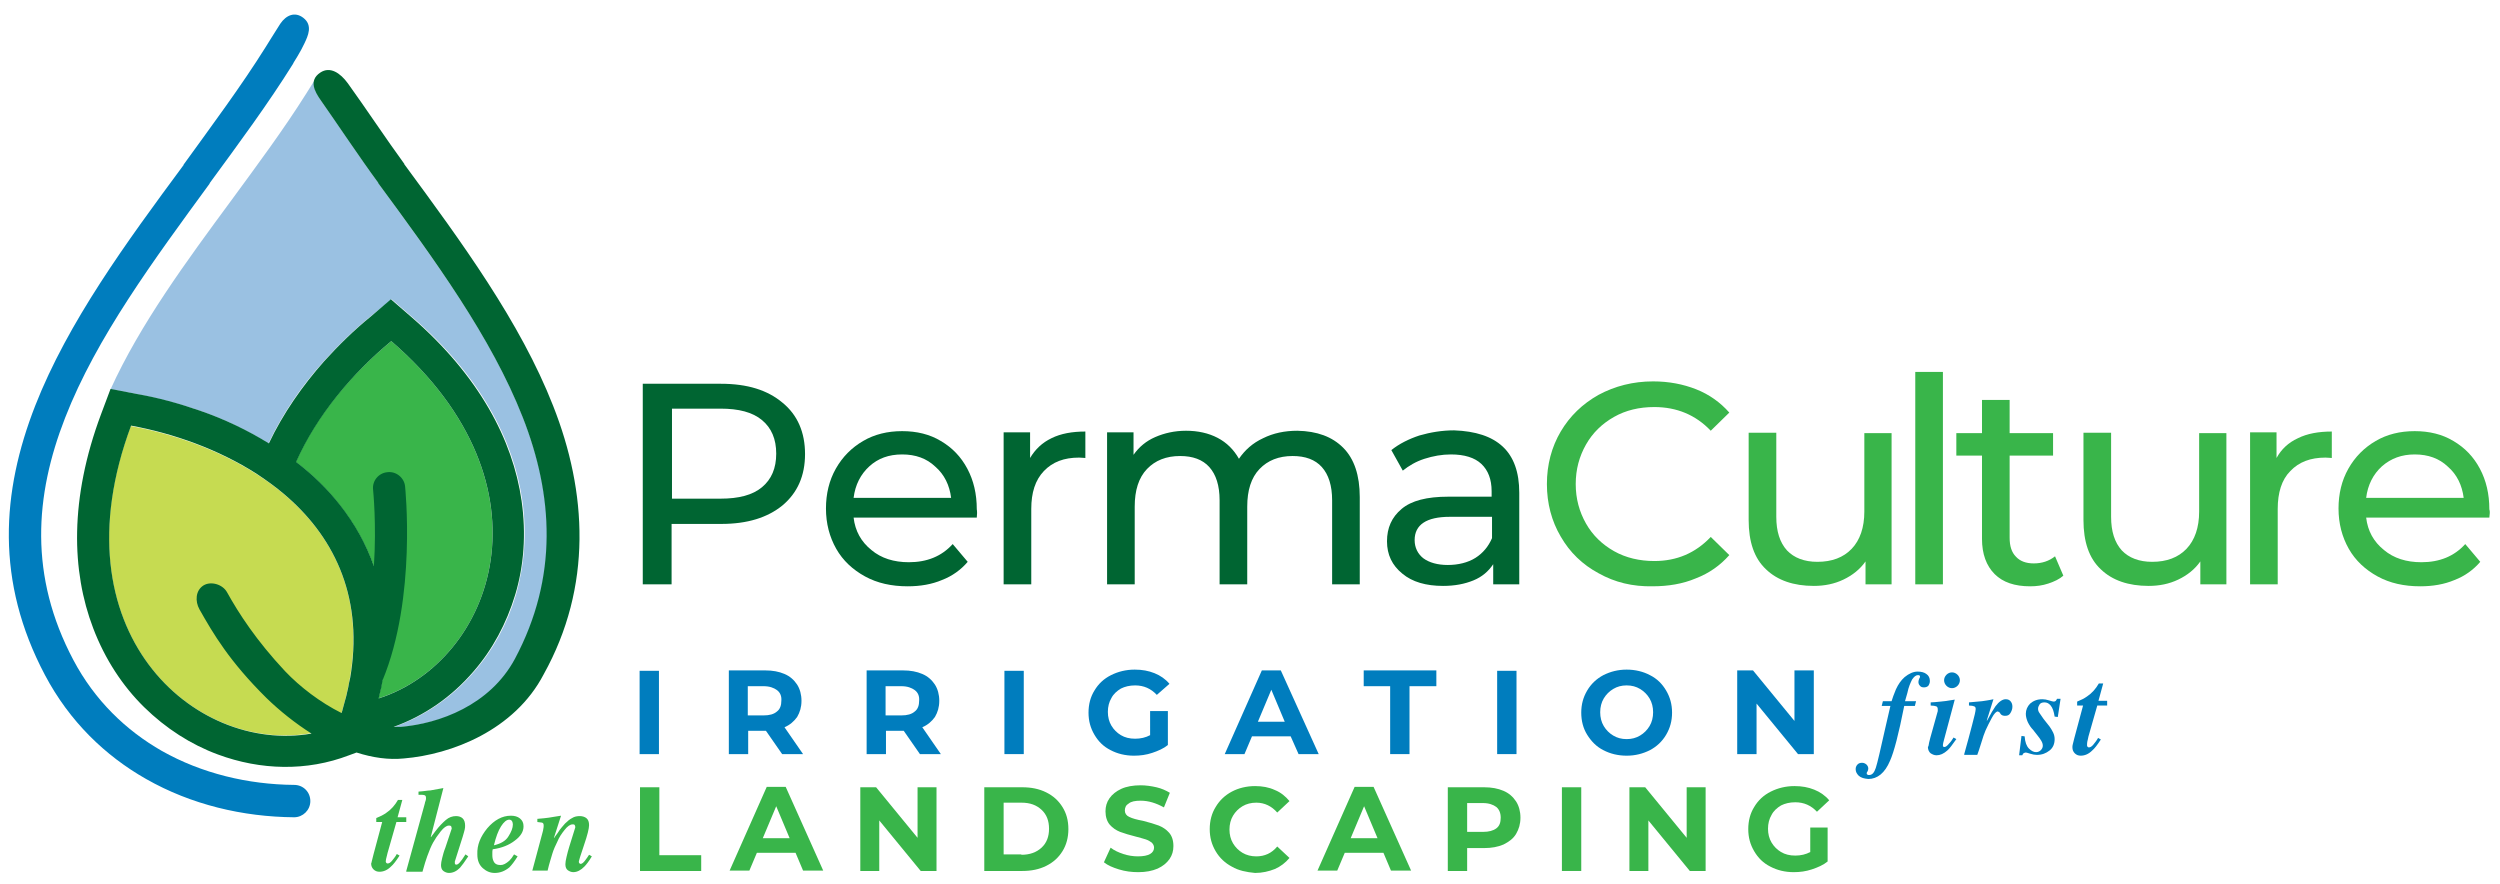 <?xml version="1.0" encoding="utf-8"?>
<!-- Generator: Adobe Illustrator 22.1.0, SVG Export Plug-In . SVG Version: 6.00 Build 0)  -->
<svg version="1.1" baseProfile="basic" id="Layer_1"
	 xmlns="http://www.w3.org/2000/svg" xmlns:xlink="http://www.w3.org/1999/xlink" x="0px" y="0px" viewBox="0 0 633.2 223.9"
	 xml:space="preserve">
<style type="text/css">
	.st0{fill-rule:evenodd;clip-rule:evenodd;fill:#39B54A;}
	.st1{fill:#007DBE;}
	.st2{fill:#9AC1E2;}
	.st3{fill:#006532;}
	.st4{fill:#39B54A;}
	.st5{fill-rule:evenodd;clip-rule:evenodd;fill:#C6DB51;}
</style>
<path class="st0" d="M99.1,86.4c-9.7,8-18.9,18.6-24.2,30.6c4.2,3.2,8,6.9,11.2,11c9.2,11.7,14,27,10.4,46c-0.2,0.9-0.4,1.9-0.7,2.9
	C124.9,167.7,141.5,123,99.1,86.4z"/>
<path class="st1" d="M76.8,4.5C74.7,2.9,72.5,3.8,71,6c-1.1,1.7-3.7,5.9-3.7,5.9c-6.2,9.9-13.5,19.7-20.8,29.8l0,0.1
	C32,61.4,17.2,81.6,8.9,102.8c-8.5,21.8-10.1,44.4,2.5,68.2c6.2,11.7,15.2,20.4,25.6,26.3c11.4,6.5,24.5,9.6,37.5,9.7l0,0
	c2.2,0,4.1-1.8,4.1-4.1c0-2.3-1.8-4.1-4.1-4.1c-11.7-0.1-23.4-2.9-33.5-8.6c-9.1-5.2-17-12.8-22.4-23c-11.3-21.3-9.8-41.7-2.1-61.4
	c7.9-20.3,22.5-40,36.6-59.3l0-0.1c7.4-10.1,14.8-20.1,21.1-30.2l0.2-0.4c0,0,1.8-2.8,2.7-4.8C78,9.1,79.3,6.4,76.8,4.5z"/>
<path class="st2" d="M132.5,105.8c-7.9-20.3-22.5-40-36.6-59.3l0-0.1C91.4,40.3,85.2,31,81.2,25.3c-1.1-1.6-2.4-3.9-1-5.8
	c0,0,0,0,0,0c-0.3,0.5-2.7,4.3-2.7,4.3c-5.6,8.9-12.2,17.8-18.8,26.8C47.2,66.2,35.5,82.1,28,98.6l6.6,1.2c5.3,1,10.7,2.4,15.9,4.2
	c6.1,2.1,12,4.9,17.5,8.3c3.6-7.6,8.4-14.6,14-20.8c3.7-4.1,7.7-8,11.9-11.4l5.3-4.3l5.2,4.5c17.3,14.9,25.7,31.2,27.9,46.5
	c1.2,8.4,0.5,16.4-1.6,23.8c-2.2,7.4-5.8,14-10.6,19.5c-5.5,6.4-12.4,11.2-20.2,14c0.6,0,1.1,0.1,1.7,0c9.9-0.8,22.4-5.1,29-17.2
	C141.7,145.7,140.2,125.4,132.5,105.8z"/>
<g>
	<path class="st3" d="M198.2,102c3.8,3.1,5.7,7.5,5.7,13c0,5.5-1.9,9.8-5.7,13c-3.8,3.1-8.9,4.7-15.5,4.7h-12.6V148h-7.3V97.2h19.8
		C189.3,97.2,194.4,98.8,198.2,102z M193,123.4c2.4-2,3.6-4.8,3.6-8.5c0-3.7-1.2-6.5-3.6-8.5c-2.4-2-5.9-2.9-10.5-2.9h-12.3v22.8
		h12.3C187.1,126.3,190.6,125.4,193,123.4z"/>
	<path class="st3" d="M247.4,131.1h-31.2c0.4,3.4,1.9,6.1,4.5,8.2c2.5,2.1,5.7,3.1,9.5,3.1c4.6,0,8.3-1.5,11.1-4.6l3.8,4.5
		c-1.7,2-3.9,3.6-6.5,4.6c-2.6,1.1-5.5,1.6-8.7,1.6c-4.1,0-7.7-0.8-10.8-2.5c-3.1-1.7-5.6-4-7.3-7c-1.7-3-2.6-6.4-2.6-10.2
		c0-3.7,0.8-7.1,2.5-10.1c1.7-3,4-5.3,6.9-7c2.9-1.7,6.2-2.5,9.9-2.5s7,0.8,9.8,2.5c2.9,1.7,5.1,4,6.7,7c1.6,3,2.4,6.4,2.4,10.3
		C247.5,129.5,247.5,130.3,247.4,131.1z M220.2,118.1c-2.2,2-3.6,4.7-4,8h24.7c-0.4-3.2-1.7-5.9-4-7.9c-2.2-2.1-5-3.1-8.4-3.1
		S222.4,116.1,220.2,118.1z"/>
	<path class="st3" d="M266.3,111c2.4-1.2,5.3-1.7,8.6-1.7v6.7c-0.4,0-0.9-0.1-1.6-0.1c-3.8,0-6.7,1.1-8.9,3.4s-3.2,5.5-3.2,9.6V148
		h-7v-38.5h6.7v6.5C262.2,113.8,264,112.1,266.3,111z"/>
	<path class="st3" d="M340.2,113.4c2.8,2.8,4.2,7,4.2,12.5V148h-7v-21.3c0-3.7-0.9-6.5-2.6-8.4c-1.7-1.9-4.2-2.8-7.4-2.8
		c-3.5,0-6.3,1.1-8.4,3.3c-2.1,2.2-3.1,5.4-3.1,9.5V148h-7v-21.3c0-3.7-0.9-6.5-2.6-8.4c-1.7-1.9-4.2-2.8-7.4-2.8
		c-3.5,0-6.3,1.1-8.4,3.3c-2.1,2.2-3.1,5.4-3.1,9.5V148h-7v-38.5h6.7v5.7c1.4-2,3.2-3.5,5.5-4.5c2.3-1,4.9-1.6,7.8-1.6
		c3,0,5.7,0.6,8,1.8s4.1,3,5.4,5.3c1.5-2.2,3.5-4,6.1-5.2c2.6-1.3,5.5-1.9,8.7-1.9C333.6,109.2,337.4,110.6,340.2,113.4z"/>
	<path class="st3" d="M380.6,113.1c2.8,2.6,4.2,6.5,4.2,11.7V148h-6.6v-5.1c-1.2,1.8-2.8,3.2-5,4.1c-2.2,0.9-4.7,1.4-7.7,1.4
		c-4.3,0-7.8-1-10.3-3.1c-2.6-2.1-3.9-4.8-3.9-8.2c0-3.4,1.2-6.1,3.7-8.2s6.4-3.1,11.8-3.1h11v-1.4c0-3-0.9-5.3-2.6-6.9
		c-1.7-1.6-4.3-2.4-7.7-2.4c-2.3,0-4.5,0.4-6.7,1.1s-4,1.8-5.5,3l-2.9-5.2c2-1.6,4.4-2.8,7.1-3.7c2.8-0.8,5.7-1.3,8.8-1.3
		C373.7,109.2,377.8,110.5,380.6,113.1z M373.7,141.3c1.9-1.2,3.3-2.9,4.2-5v-5.4h-10.7c-5.9,0-8.9,2-8.9,5.9c0,1.9,0.8,3.5,2.2,4.6
		c1.5,1.1,3.6,1.7,6.2,1.7S371.8,142.5,373.7,141.3z"/>
	<path class="st4" d="M404.9,145.2c-4.1-2.2-7.3-5.3-9.6-9.3c-2.3-3.9-3.5-8.4-3.5-13.3c0-4.9,1.2-9.4,3.5-13.3
		c2.3-3.9,5.5-7,9.6-9.3c4.1-2.2,8.7-3.4,13.8-3.4c4,0,7.6,0.7,10.9,2c3.3,1.3,6.1,3.3,8.4,5.9l-4.7,4.6c-3.8-4-8.6-6-14.3-6
		c-3.8,0-7.2,0.8-10.2,2.5c-3,1.7-5.4,4-7.1,7c-1.7,3-2.6,6.3-2.6,10c0,3.7,0.9,7,2.6,10c1.7,3,4.1,5.3,7.1,7
		c3,1.7,6.5,2.5,10.2,2.5c5.7,0,10.4-2,14.3-6.1l4.7,4.6c-2.3,2.6-5.1,4.6-8.5,5.9c-3.3,1.4-7,2-10.9,2
		C413.5,148.6,409,147.5,404.9,145.2z"/>
	<path class="st4" d="M479.1,109.6V148h-6.6v-5.8c-1.4,2-3.3,3.5-5.6,4.6c-2.3,1.1-4.8,1.6-7.5,1.6c-5.1,0-9.2-1.4-12.1-4.2
		c-3-2.8-4.4-7-4.4-12.5v-22.1h7v21.3c0,3.7,0.9,6.5,2.7,8.5c1.8,1.9,4.4,2.9,7.7,2.9c3.7,0,6.6-1.1,8.7-3.3
		c2.1-2.2,3.2-5.4,3.2-9.4v-19.9H479.1z"/>
	<path class="st4" d="M485.1,94.2h7V148h-7V94.2z"/>
	<path class="st4" d="M522.6,145.8c-1,0.9-2.3,1.5-3.8,2c-1.5,0.5-3,0.7-4.6,0.7c-3.9,0-6.9-1-9-3.1c-2.1-2.1-3.2-5.1-3.2-8.9v-21.1
		h-6.5v-5.7h6.5v-8.4h7v8.4h11v5.7h-11v20.8c0,2.1,0.5,3.7,1.6,4.8c1,1.1,2.5,1.7,4.5,1.7c2.1,0,3.9-0.6,5.4-1.8L522.6,145.8z"/>
	<path class="st4" d="M563.9,109.6V148h-6.6v-5.8c-1.4,2-3.3,3.5-5.6,4.6c-2.3,1.1-4.8,1.6-7.5,1.6c-5.1,0-9.2-1.4-12.1-4.2
		c-3-2.8-4.4-7-4.4-12.5v-22.1h7v21.3c0,3.7,0.9,6.5,2.7,8.5c1.8,1.9,4.4,2.9,7.7,2.9c3.7,0,6.6-1.1,8.7-3.3
		c2.1-2.2,3.2-5.4,3.2-9.4v-19.9H563.9z"/>
	<path class="st4" d="M582,111c2.4-1.2,5.3-1.7,8.6-1.7v6.7c-0.4,0-0.9-0.1-1.6-0.1c-3.8,0-6.7,1.1-8.9,3.4
		c-2.2,2.2-3.2,5.5-3.2,9.6V148h-7v-38.5h6.7v6.5C577.8,113.8,579.6,112.1,582,111z"/>
	<path class="st4" d="M630.5,131.1h-31.2c0.4,3.4,1.9,6.1,4.5,8.2c2.5,2.1,5.7,3.1,9.5,3.1c4.6,0,8.3-1.5,11.1-4.6l3.8,4.5
		c-1.7,2-3.9,3.6-6.5,4.6c-2.6,1.1-5.5,1.6-8.7,1.6c-4.1,0-7.7-0.8-10.8-2.5c-3.1-1.7-5.6-4-7.3-7c-1.7-3-2.6-6.4-2.6-10.2
		c0-3.7,0.8-7.1,2.5-10.1c1.7-3,4-5.3,6.9-7c2.9-1.7,6.2-2.5,9.9-2.5c3.7,0,7,0.8,9.8,2.5c2.9,1.7,5.1,4,6.7,7
		c1.6,3,2.4,6.4,2.4,10.3C630.7,129.5,630.6,130.3,630.5,131.1z M603.3,118.1c-2.2,2-3.6,4.7-4,8H624c-0.4-3.2-1.7-5.9-4-7.9
		c-2.2-2.1-5-3.1-8.4-3.1C608.3,115.1,605.6,116.1,603.3,118.1z"/>
	<path class="st1" d="M162,169.9h4.9V191H162V169.9z"/>
	<path class="st1" d="M198.1,191l-4.1-5.9h-0.2h-4.3v5.9h-4.9v-21.2h9.2c1.9,0,3.5,0.3,4.9,0.9c1.4,0.6,2.4,1.5,3.2,2.7
		c0.7,1.1,1.1,2.5,1.1,4.1s-0.4,2.9-1.1,4.1c-0.8,1.1-1.8,2-3.2,2.6l4.7,6.8H198.1z M196.8,174.8c-0.8-0.6-1.9-1-3.4-1h-4v7.4h4
		c1.5,0,2.6-0.3,3.4-1c0.8-0.6,1.1-1.6,1.1-2.7C198,176.3,197.6,175.4,196.8,174.8z"/>
	<path class="st1" d="M233,191l-4.1-5.9h-0.2h-4.3v5.9h-4.9v-21.2h9.2c1.9,0,3.5,0.3,4.9,0.9c1.4,0.6,2.4,1.5,3.2,2.7
		c0.7,1.1,1.1,2.5,1.1,4.1s-0.4,2.9-1.1,4.1c-0.8,1.1-1.8,2-3.2,2.6l4.7,6.8H233z M231.7,174.8c-0.8-0.6-1.9-1-3.4-1h-4v7.4h4
		c1.5,0,2.6-0.3,3.4-1c0.8-0.6,1.1-1.6,1.1-2.7C232.9,176.3,232.5,175.4,231.7,174.8z"/>
	<path class="st1" d="M254.4,169.9h4.9V191h-4.9V169.9z"/>
	<path class="st1" d="M291.3,180.1h4.5v8.6c-1.1,0.9-2.5,1.5-4,2s-3,0.7-4.6,0.7c-2.2,0-4.2-0.5-5.9-1.4c-1.8-0.9-3.1-2.2-4.1-3.9
		c-1-1.7-1.5-3.5-1.5-5.6s0.5-4,1.5-5.6c1-1.7,2.4-3,4.2-3.9c1.8-0.9,3.8-1.4,6-1.4c1.9,0,3.5,0.3,5,0.9c1.5,0.6,2.8,1.5,3.8,2.7
		L293,176c-1.5-1.6-3.3-2.4-5.5-2.4c-1.4,0-2.6,0.3-3.6,0.8c-1,0.6-1.9,1.4-2.4,2.4c-0.6,1-0.9,2.2-0.9,3.5c0,1.3,0.3,2.5,0.9,3.5
		c0.6,1,1.4,1.8,2.4,2.4c1,0.6,2.2,0.9,3.6,0.9c1.4,0,2.7-0.3,3.8-0.9V180.1z"/>
	<path class="st1" d="M326.9,186.5h-9.8l-1.9,4.5h-5l9.4-21.2h4.8L334,191h-5.1L326.9,186.5z M325.4,182.8l-3.4-8.1l-3.4,8.1H325.4z
		"/>
	<path class="st1" d="M352.2,173.8h-6.8v-4h18.4v4h-6.8V191h-4.9V173.8z"/>
	<path class="st1" d="M379.2,169.9h4.9V191h-4.9V169.9z"/>
	<path class="st1" d="M406.1,190c-1.8-0.9-3.1-2.3-4.1-3.9s-1.5-3.5-1.5-5.6c0-2.1,0.5-3.9,1.5-5.6c1-1.7,2.4-3,4.1-3.9
		c1.8-0.9,3.7-1.4,5.9-1.4c2.2,0,4.2,0.5,5.9,1.4c1.8,0.9,3.1,2.2,4.1,3.9c1,1.7,1.5,3.5,1.5,5.6c0,2.1-0.5,3.9-1.5,5.6
		s-2.4,3-4.1,3.9c-1.8,0.9-3.7,1.4-5.9,1.4C409.8,191.4,407.8,190.9,406.1,190z M415.4,186.3c1-0.6,1.8-1.4,2.4-2.4
		c0.6-1,0.9-2.2,0.9-3.5c0-1.3-0.3-2.5-0.9-3.5c-0.6-1-1.4-1.8-2.4-2.4c-1-0.6-2.1-0.9-3.4-0.9s-2.4,0.3-3.4,0.9
		c-1,0.6-1.8,1.4-2.4,2.4c-0.6,1-0.9,2.2-0.9,3.5c0,1.3,0.3,2.5,0.9,3.5c0.6,1,1.4,1.8,2.4,2.4c1,0.6,2.1,0.9,3.4,0.9
		S414.4,186.9,415.4,186.3z"/>
	<path class="st1" d="M459.4,169.9V191h-4l-10.5-12.8V191H440v-21.2h4l10.5,12.8v-12.8H459.4z"/>
	<path class="st1" d="M470.8,196.5c-0.5-0.5-0.8-1-0.8-1.7c0-0.5,0.2-0.9,0.5-1.2c0.3-0.3,0.7-0.4,1.1-0.4c0.4,0,0.7,0.1,1.1,0.4
		c0.3,0.3,0.5,0.6,0.5,1.1c0,0.2-0.1,0.5-0.2,0.7c-0.2,0.2-0.2,0.4-0.2,0.5c0,0.1,0,0.2,0.2,0.3c0.1,0.1,0.2,0.1,0.4,0.1
		c0.8,0,1.3-0.6,1.7-1.8c0.4-1.2,1.2-4.7,2.5-10.5l1.2-5.2h-2.2l0.3-1.2h2.2c0.2-0.7,0.6-1.8,1.1-3c0.6-1.3,1.3-2.3,2.2-3.1
		c1.1-0.9,2.2-1.4,3.3-1.4c0.9,0,1.7,0.2,2.2,0.6c0.6,0.4,0.9,1,0.9,1.8c0,0.5-0.2,0.9-0.4,1.2c-0.3,0.3-0.7,0.4-1.1,0.4
		c-0.4,0-0.8-0.1-1-0.4c-0.3-0.3-0.4-0.6-0.4-1c0-0.3,0.1-0.5,0.2-0.8c0.2-0.3,0.2-0.4,0.2-0.5c0-0.1,0-0.2-0.1-0.3
		c-0.1-0.1-0.2-0.1-0.4-0.1c-0.6,0-1,0.4-1.5,1.1c-0.4,0.8-0.9,1.9-1.2,3.4l-0.6,2.1h2.8l-0.3,1.2h-2.7c-1.4,7.1-2.6,11.7-3.6,13.9
		c-1.3,3.1-3.2,4.6-5.5,4.6C472.1,197.2,471.4,197,470.8,196.5z"/>
	<path class="st1" d="M488.6,188.1c0.1-0.3,0.2-0.7,0.3-1.2l1.9-6.8c0-0.1,0-0.2,0-0.2c0-0.1,0-0.2,0-0.2c0-0.4-0.1-0.7-0.4-0.8
		c-0.3-0.1-0.7-0.2-1.4-0.2v-0.8c0.6,0,1.4-0.1,2.5-0.2c1.1-0.1,1.8-0.2,2.3-0.3l1.3-0.2l-2.3,8.6c-0.2,0.7-0.3,1.2-0.4,1.5
		c-0.2,0.7-0.3,1.2-0.3,1.4s0,0.4,0.1,0.4c0.1,0.1,0.2,0.1,0.3,0.1c0.3,0,0.7-0.3,1.1-0.8c0.5-0.5,0.9-1.1,1.2-1.6l0.7,0.4
		c-1,1.4-1.7,2.4-2.3,2.9c-0.9,0.8-1.8,1.2-2.7,1.2c-0.6,0-1-0.2-1.5-0.5c-0.4-0.3-0.7-0.9-0.7-1.6
		C488.5,189,488.5,188.6,488.6,188.1z M495.8,170.9c0.4,0.4,0.6,0.9,0.6,1.4s-0.2,1-0.6,1.4c-0.4,0.4-0.9,0.6-1.4,0.6
		s-1-0.2-1.4-0.6c-0.4-0.4-0.6-0.9-0.6-1.4s0.2-1,0.6-1.4c0.4-0.4,0.9-0.6,1.4-0.6S495.4,170.5,495.8,170.9z"/>
	<path class="st1" d="M497.5,191c0.8-2.9,1.5-5.4,2-7.4c0.6-2.2,0.9-3.6,0.9-4c0-0.4-0.1-0.6-0.4-0.7c-0.2-0.1-0.7-0.2-1.3-0.2v-0.8
		c1.3-0.1,2.4-0.2,3.3-0.3c0.6-0.1,1.6-0.2,2.9-0.5l-1.7,5.4l0.1,0c0.9-1.7,1.6-2.9,2.1-3.6c0.9-1.2,1.8-1.8,2.6-1.8
		c0.6,0,1,0.2,1.3,0.6c0.3,0.4,0.4,0.8,0.4,1.3c0,0.6-0.2,1.1-0.5,1.6c-0.3,0.5-0.7,0.7-1.3,0.7c-0.2,0-0.5,0-0.7-0.1
		c-0.2-0.1-0.4-0.2-0.5-0.4l-0.3-0.4c0-0.1-0.1-0.1-0.2-0.1c-0.1,0-0.1-0.1-0.2-0.1c-0.4,0-0.9,0.5-1.5,1.6s-1.1,2.1-1.6,3.2
		c-0.3,0.7-0.7,1.8-1.1,3.2c-0.4,1.4-0.8,2.4-1,3H497.5z"/>
	<path class="st1" d="M512,186.4l0.8,0.1c0.1,1.5,0.5,2.5,1.1,3.1c0.6,0.6,1.2,0.9,1.8,0.9c0.5,0,0.9-0.2,1.2-0.5
		c0.3-0.3,0.5-0.7,0.5-1.1c0-0.4-0.1-0.8-0.4-1.3c-0.3-0.5-0.6-0.9-1-1.4l-1.1-1.4c-0.5-0.5-0.9-1.1-1.3-1.9
		c-0.3-0.7-0.5-1.4-0.5-2.1c0-1,0.4-1.9,1.1-2.6c0.8-0.7,1.8-1.1,3.1-1.1c0.5,0,1.1,0.1,1.7,0.3s1,0.3,1.2,0.3
		c0.2,0,0.4-0.1,0.5-0.2c0.1-0.1,0.2-0.3,0.3-0.5h0.9l-0.7,4.6l-0.8-0.1c-0.2-1.3-0.5-2.2-1-2.8c-0.5-0.6-1-0.8-1.6-0.8
		c-0.6,0-1,0.2-1.2,0.5s-0.4,0.7-0.4,1.1c0,0.4,0.1,0.7,0.3,1c0.2,0.3,0.6,0.9,1.1,1.6l1.5,1.9c0.3,0.4,0.6,0.9,0.9,1.5
		c0.3,0.6,0.4,1.2,0.4,1.7c0,1.2-0.4,2.2-1.3,2.9c-0.9,0.7-1.9,1.1-3.2,1.1c-0.5,0-1.1-0.1-1.7-0.3c-0.6-0.2-1-0.3-1.1-0.3
		c-0.2,0-0.4,0.1-0.6,0.2c-0.1,0.1-0.2,0.3-0.3,0.5h-0.8L512,186.4z"/>
	<path class="st1" d="M525,188.5c0.1-0.3,0.2-0.9,0.4-1.6l2.2-8.2h-1.5v-1c1-0.4,1.8-0.8,2.5-1.3c1.2-0.8,2.2-1.9,3-3.3h1.1
		l-1.2,4.4h2.2v1.2h-2.5l-2,7c-0.2,0.6-0.3,1.1-0.4,1.6c-0.2,0.7-0.2,1.2-0.2,1.5c0,0.2,0.1,0.3,0.2,0.4c0.1,0.1,0.2,0.1,0.3,0.1
		c0.3,0,0.7-0.2,1.1-0.7c0.4-0.5,0.9-1.1,1.2-1.7l0.7,0.4c-0.9,1.4-1.6,2.3-2.2,2.8c-0.9,0.9-1.9,1.3-2.9,1.3
		c-0.6,0-1.1-0.2-1.5-0.6c-0.4-0.4-0.6-0.9-0.6-1.5C524.9,189.1,524.9,188.8,525,188.5z"/>
	<path class="st4" d="M94.2,218c0.1-0.3,0.2-0.9,0.4-1.6l2.2-8.2h-1.5v-1c1-0.4,1.8-0.8,2.5-1.3c1.2-0.8,2.2-1.9,3-3.3h1.1l-1.2,4.4
		h2.2v1.2h-2.5l-2,7c-0.2,0.6-0.3,1.1-0.4,1.5c-0.2,0.7-0.3,1.2-0.3,1.5c0,0.2,0.1,0.3,0.2,0.4c0.1,0.1,0.2,0.1,0.3,0.1
		c0.3,0,0.7-0.2,1.1-0.7c0.4-0.5,0.9-1.1,1.2-1.7l0.7,0.4c-0.9,1.4-1.6,2.3-2.2,2.8c-0.9,0.9-1.9,1.3-2.9,1.3
		c-0.6,0-1.1-0.2-1.5-0.6c-0.4-0.4-0.6-0.9-0.6-1.5C94.1,218.6,94.1,218.3,94.2,218z"/>
	<path class="st4" d="M102.9,220.6l4.7-17.1c0-0.2,0.1-0.4,0.2-0.7s0.1-0.5,0.1-0.6c0-0.5-0.1-0.7-0.4-0.8c-0.3-0.1-0.8-0.1-1.5-0.1
		v-0.8c1.5-0.1,2.4-0.3,3-0.3c0.5-0.1,1.6-0.3,3.3-0.6l-3.2,12.4l0.1,0c-0.1,0.1,0,0,0.2-0.3c0.2-0.3,0.5-0.7,0.9-1.2
		c0.9-1.2,1.8-2.1,2.6-2.8c0.8-0.7,1.7-1,2.6-1c0.7,0,1.3,0.2,1.7,0.6c0.4,0.4,0.6,1,0.6,1.8c0,0.3,0,0.6-0.1,1
		c-0.1,0.3-0.2,0.9-0.5,1.8l-2,6.3c0,0.1,0,0.2,0,0.3c0,0.2,0,0.3,0.1,0.4c0.1,0.1,0.2,0.1,0.3,0.1c0.3,0,0.7-0.3,1.2-1
		c0.3-0.3,0.6-0.9,1.1-1.6l0.7,0.5c-0.9,1.4-1.6,2.3-2.1,2.9c-0.9,0.9-1.8,1.3-2.8,1.3c-0.5,0-1-0.2-1.4-0.5
		c-0.4-0.3-0.6-0.8-0.6-1.5c0-0.4,0.1-1,0.3-1.8c0.2-0.8,0.4-1.6,0.8-2.6l1.5-4.5c0-0.1,0-0.1,0.1-0.2c0-0.1,0-0.1,0-0.2
		c0-0.3-0.1-0.5-0.2-0.6c-0.2-0.1-0.3-0.1-0.5-0.1c-0.6,0-1.3,0.5-2.1,1.5s-1.4,1.9-1.9,2.8c-0.5,0.9-1,2.1-1.5,3.5
		c-0.3,0.8-0.7,2.1-1.2,3.9H102.9z"/>
	<path class="st4" d="M123.4,209.8c1.8-2.1,3.8-3.2,6-3.2c0.9,0,1.7,0.2,2.3,0.7c0.6,0.5,0.9,1.1,0.9,2c0,1.3-0.7,2.5-2.2,3.6
		c-1.4,1.1-3.3,1.9-5.6,2.2c-0.1,0.3-0.1,0.6-0.1,0.9s0,0.5,0,0.6c0,0.6,0.1,1.1,0.3,1.5c0.3,0.7,0.9,1,1.8,1c0.7,0,1.4-0.4,2.2-1.1
		c0.4-0.4,0.8-0.9,1.2-1.6l0.9,0.5c-0.8,1.3-1.5,2.2-2.1,2.8c-1.1,0.9-2.3,1.4-3.7,1.4c-1.1,0-2.1-0.4-3-1.2
		c-0.9-0.8-1.4-1.9-1.4-3.5C120.8,214,121.7,211.9,123.4,209.8z M129.7,208c-0.1-0.2-0.4-0.4-0.7-0.4c-0.7,0-1.4,0.6-2.1,1.7
		c-0.7,1.1-1.3,2.7-1.8,4.8c1.7-0.4,3-1.1,3.7-2.3c0.7-1.1,1.1-2.1,1.1-3C129.9,208.5,129.8,208.2,129.7,208z"/>
	<path class="st4" d="M134.8,220.6l2.6-9.7c0.1-0.4,0.2-0.7,0.2-0.9c0.1-0.4,0.1-0.7,0.1-0.9c0-0.4-0.1-0.6-0.3-0.7
		s-0.7-0.1-1.3-0.2v-0.8c1.3-0.1,2.2-0.2,2.9-0.3c0.7-0.1,1.7-0.3,3.1-0.5l-1.8,5.6l0.1,0c0,0,0.2-0.4,0.9-1.3
		c0.6-1,1.3-1.7,1.8-2.3c0.6-0.6,1.2-1.1,1.8-1.4c0.6-0.4,1.3-0.5,2-0.5c0.6,0,1.2,0.2,1.6,0.5c0.5,0.4,0.7,1,0.7,1.8
		c0,0.8-0.4,2.5-1.3,5.1c-0.9,2.6-1.3,4-1.3,4.2c0,0.2,0.1,0.3,0.2,0.4c0.1,0.1,0.2,0.1,0.3,0.1c0.3,0,0.7-0.3,1.2-1
		c0.3-0.4,0.6-0.8,0.9-1.3l0.7,0.4c-0.7,1.2-1.4,2.1-1.9,2.6c-0.9,0.9-1.8,1.4-2.8,1.4c-0.5,0-1-0.2-1.4-0.5
		c-0.4-0.3-0.6-0.8-0.6-1.5c0-0.4,0.1-1.1,0.3-1.9c0.2-0.8,0.4-1.7,0.7-2.6l1.4-4.5c0-0.1,0.1-0.2,0.1-0.3c0-0.1,0-0.2,0-0.2
		c0-0.2-0.1-0.4-0.2-0.5s-0.3-0.1-0.5-0.1c-0.6,0-1.3,0.5-2,1.4c-0.8,1-1.4,1.9-1.8,2.9c-0.5,1-1,2.1-1.3,3.1
		c-0.3,1.1-0.8,2.5-1.2,4.3H134.8z"/>
	<path class="st4" d="M162.1,199.4h4.9v17.2h10.6v4h-15.5V199.4z"/>
	<path class="st4" d="M201.5,216h-9.8l-1.9,4.5h-5l9.4-21.2h4.8l9.5,21.2h-5.1L201.5,216z M200,212.3l-3.4-8.1l-3.4,8.1H200z"/>
	<path class="st4" d="M237.2,199.4v21.2h-4l-10.5-12.8v12.8h-4.8v-21.2h4l10.5,12.8v-12.8H237.2z"/>
	<path class="st4" d="M249.3,199.4h9.6c2.3,0,4.3,0.4,6.1,1.3c1.8,0.9,3.1,2.1,4.1,3.7c1,1.6,1.5,3.4,1.5,5.6c0,2.1-0.5,4-1.5,5.6
		c-1,1.6-2.3,2.8-4.1,3.7c-1.8,0.9-3.8,1.3-6.1,1.3h-9.6V199.4z M258.7,216.5c2.1,0,3.8-0.6,5.1-1.8c1.3-1.2,1.9-2.8,1.9-4.8
		c0-2-0.6-3.6-1.9-4.8c-1.3-1.2-2.9-1.8-5.1-1.8h-4.5v13.1H258.7z"/>
	<path class="st4" d="M283.4,220.2c-1.6-0.5-2.8-1-3.8-1.8l1.7-3.7c0.9,0.7,2,1.2,3.2,1.6s2.5,0.6,3.7,0.6c1.4,0,2.4-0.2,3.1-0.6
		c0.7-0.4,1-1,1-1.6c0-0.5-0.2-0.9-0.6-1.3c-0.4-0.3-0.9-0.6-1.5-0.8c-0.6-0.2-1.4-0.4-2.5-0.7c-1.6-0.4-2.9-0.8-4-1.2
		c-1-0.4-1.9-1-2.6-1.8c-0.7-0.8-1.1-2-1.1-3.4c0-1.2,0.3-2.3,1-3.3c0.7-1,1.7-1.8,3-2.4c1.3-0.6,3-0.9,4.9-0.9c1.3,0,2.7,0.2,4,0.5
		c1.3,0.3,2.4,0.8,3.4,1.4l-1.5,3.7c-2-1.1-3.9-1.7-5.9-1.7c-1.4,0-2.4,0.2-3,0.7c-0.7,0.4-1,1-1,1.8c0,0.7,0.4,1.3,1.1,1.6
		c0.8,0.4,1.9,0.7,3.5,1c1.6,0.4,2.9,0.8,4,1.2c1,0.4,1.9,1,2.6,1.8c0.7,0.8,1.1,1.9,1.1,3.4c0,1.2-0.3,2.3-1,3.3
		c-0.7,1-1.7,1.8-3,2.4c-1.4,0.6-3,0.9-4.9,0.9C286.6,220.9,285,220.7,283.4,220.2z"/>
	<path class="st4" d="M312,219.5c-1.7-0.9-3.1-2.2-4.1-3.9c-1-1.7-1.5-3.5-1.5-5.6s0.5-4,1.5-5.6c1-1.7,2.4-3,4.1-3.9
		c1.7-0.9,3.7-1.4,5.9-1.4c1.8,0,3.5,0.3,5,1c1.5,0.6,2.7,1.6,3.7,2.8l-3.1,2.9c-1.4-1.6-3.2-2.5-5.3-2.5c-1.3,0-2.5,0.3-3.5,0.9
		c-1,0.6-1.8,1.4-2.4,2.4c-0.6,1-0.9,2.2-0.9,3.5c0,1.3,0.3,2.5,0.9,3.5c0.6,1,1.4,1.8,2.4,2.4c1,0.6,2.2,0.9,3.5,0.9
		c2.1,0,3.9-0.8,5.3-2.5l3.1,2.9c-1,1.2-2.3,2.2-3.7,2.8c-1.5,0.6-3.2,1-5,1C315.7,220.9,313.7,220.5,312,219.5z"/>
	<path class="st4" d="M350.4,216h-9.8l-1.9,4.5h-5l9.4-21.2h4.8l9.5,21.2h-5.1L350.4,216z M348.9,212.3l-3.4-8.1l-3.4,8.1H348.9z"/>
	<path class="st4" d="M380.8,200.3c1.4,0.6,2.4,1.5,3.2,2.7c0.7,1.1,1.1,2.5,1.1,4.1c0,1.6-0.4,2.9-1.1,4.1c-0.7,1.2-1.8,2-3.2,2.7
		c-1.4,0.6-3,0.9-4.9,0.9h-4.3v5.8h-4.9v-21.2h9.2C377.8,199.4,379.4,199.7,380.8,200.3z M379,209.8c0.8-0.6,1.1-1.5,1.1-2.7
		c0-1.2-0.4-2.1-1.1-2.7c-0.8-0.6-1.9-1-3.4-1h-4v7.3h4C377.1,210.7,378.2,210.4,379,209.8z"/>
	<path class="st4" d="M395.6,199.4h4.9v21.2h-4.9V199.4z"/>
	<path class="st4" d="M432,199.4v21.2h-4l-10.5-12.8v12.8h-4.8v-21.2h4l10.5,12.8v-12.8H432z"/>
	<path class="st4" d="M458.4,209.6h4.5v8.6c-1.1,0.9-2.5,1.5-4,2c-1.5,0.5-3,0.7-4.6,0.7c-2.2,0-4.2-0.5-5.9-1.4
		c-1.8-0.9-3.1-2.2-4.1-3.9c-1-1.7-1.5-3.5-1.5-5.6s0.5-4,1.5-5.6c1-1.7,2.4-3,4.2-3.9c1.8-0.9,3.8-1.4,6-1.4c1.9,0,3.5,0.3,5,0.9
		c1.5,0.6,2.8,1.5,3.8,2.7l-3.1,2.9c-1.5-1.6-3.3-2.4-5.5-2.4c-1.4,0-2.6,0.3-3.6,0.8c-1,0.6-1.9,1.4-2.4,2.4
		c-0.6,1-0.9,2.2-0.9,3.5c0,1.3,0.3,2.5,0.9,3.5c0.6,1,1.4,1.8,2.4,2.4c1,0.6,2.2,0.9,3.6,0.9c1.4,0,2.7-0.3,3.8-0.9V209.6z"/>
</g>
<path class="st5" d="M85.4,183.9c16.6-47-20.4-70.1-52.3-76C12.4,163.8,54.7,195.5,85.4,183.9L85.4,183.9z"/>
<path class="st3" d="M140.1,102.8c-8.3-21.2-23.2-41.5-37.7-61.2l0-0.1c-4.6-6.3-9.9-14.3-14.3-20.4c-1.9-2.6-4.5-4.4-7-2.7
	c-3,2-1.3,4.9,0,6.8c4,5.7,10.2,15,14.7,21.1l0,0.1c14.2,19.3,28.7,39.1,36.6,59.3c7.7,19.6,9.1,40.4-2,61.2
	c-6.3,11.7-19.1,16.4-29,17.2c-0.5,0-1.1,0-1.7,0c7.8-2.8,14.7-7.6,20.2-14c4.8-5.5,8.4-12.2,10.6-19.5c2.2-7.3,2.8-15.4,1.6-23.8
	c-2.2-15.3-10.7-31.6-27.9-46.5l-5.2-4.5L94,80.1c-4.2,3.4-8.2,7.3-11.9,11.4c-5.5,6.2-10.4,13.2-14,20.8
	c-5.5-3.4-11.4-6.2-17.5-8.3c-5.2-1.8-10.6-3.3-15.9-4.2l-6.7-1.3l-2.4,6.4c-8,21.4-7.5,39.8-2,54.2c3,7.9,7.5,14.7,12.9,20
	c5.5,5.4,11.9,9.5,18.7,12c10.8,4,22.5,4.3,33.2,0.2l1.9-0.7c4.1,1.3,8.1,1.9,12,1.5c12-1,28-7.1,35.4-21.3
	C150.1,148.5,148.7,124.6,140.1,102.8z M99.1,86.4c42.4,36.6,25.8,81.2-3.2,90.5c0.2-1,0.5-1.9,0.7-2.9c0.1-0.6,0.2-1.1,0.3-1.7
	c8.7-21,5.7-49,5.7-49.1c-0.2-2.2-2.3-3.9-4.5-3.6c-2.2,0.2-3.9,2.2-3.6,4.5c0,0.1,0.9,8.6,0.2,19.3c-2-5.7-4.9-10.8-8.5-15.4
	c-3.2-4.1-7-7.8-11.2-11C80.3,105.1,89.4,94.4,99.1,86.4z M33.2,107.8c10.8,2,22.1,6,31.8,12.2l0,0c2.4,1.6,4.8,3.3,6.9,5.1l0,0
	c12.2,10.3,20,25.2,17,45.3v0c-0.1,0.9-0.3,1.7-0.5,2.6c-0.1,0.4-0.1,0.7-0.2,1.1c-0.2,0.7-0.3,1.5-0.5,2.2
	c-0.3,1.1-0.6,2.2-0.9,3.3c0,0.1-0.1,0.2-0.1,0.4c-0.1,0.2-0.1,0.4-0.2,0.6C81.1,177.9,76,174,72.2,170c-7.3-7.8-11.7-14.6-14.7-20
	c-1.1-2-4.1-2.9-6-1.7c-2,1.3-2.1,4-1,6c3.5,6.2,7.6,13.2,17,22.5c3.4,3.3,7.3,6.4,11.4,9C49.2,191,13.8,159.9,33.2,107.8z"/>
</svg>
